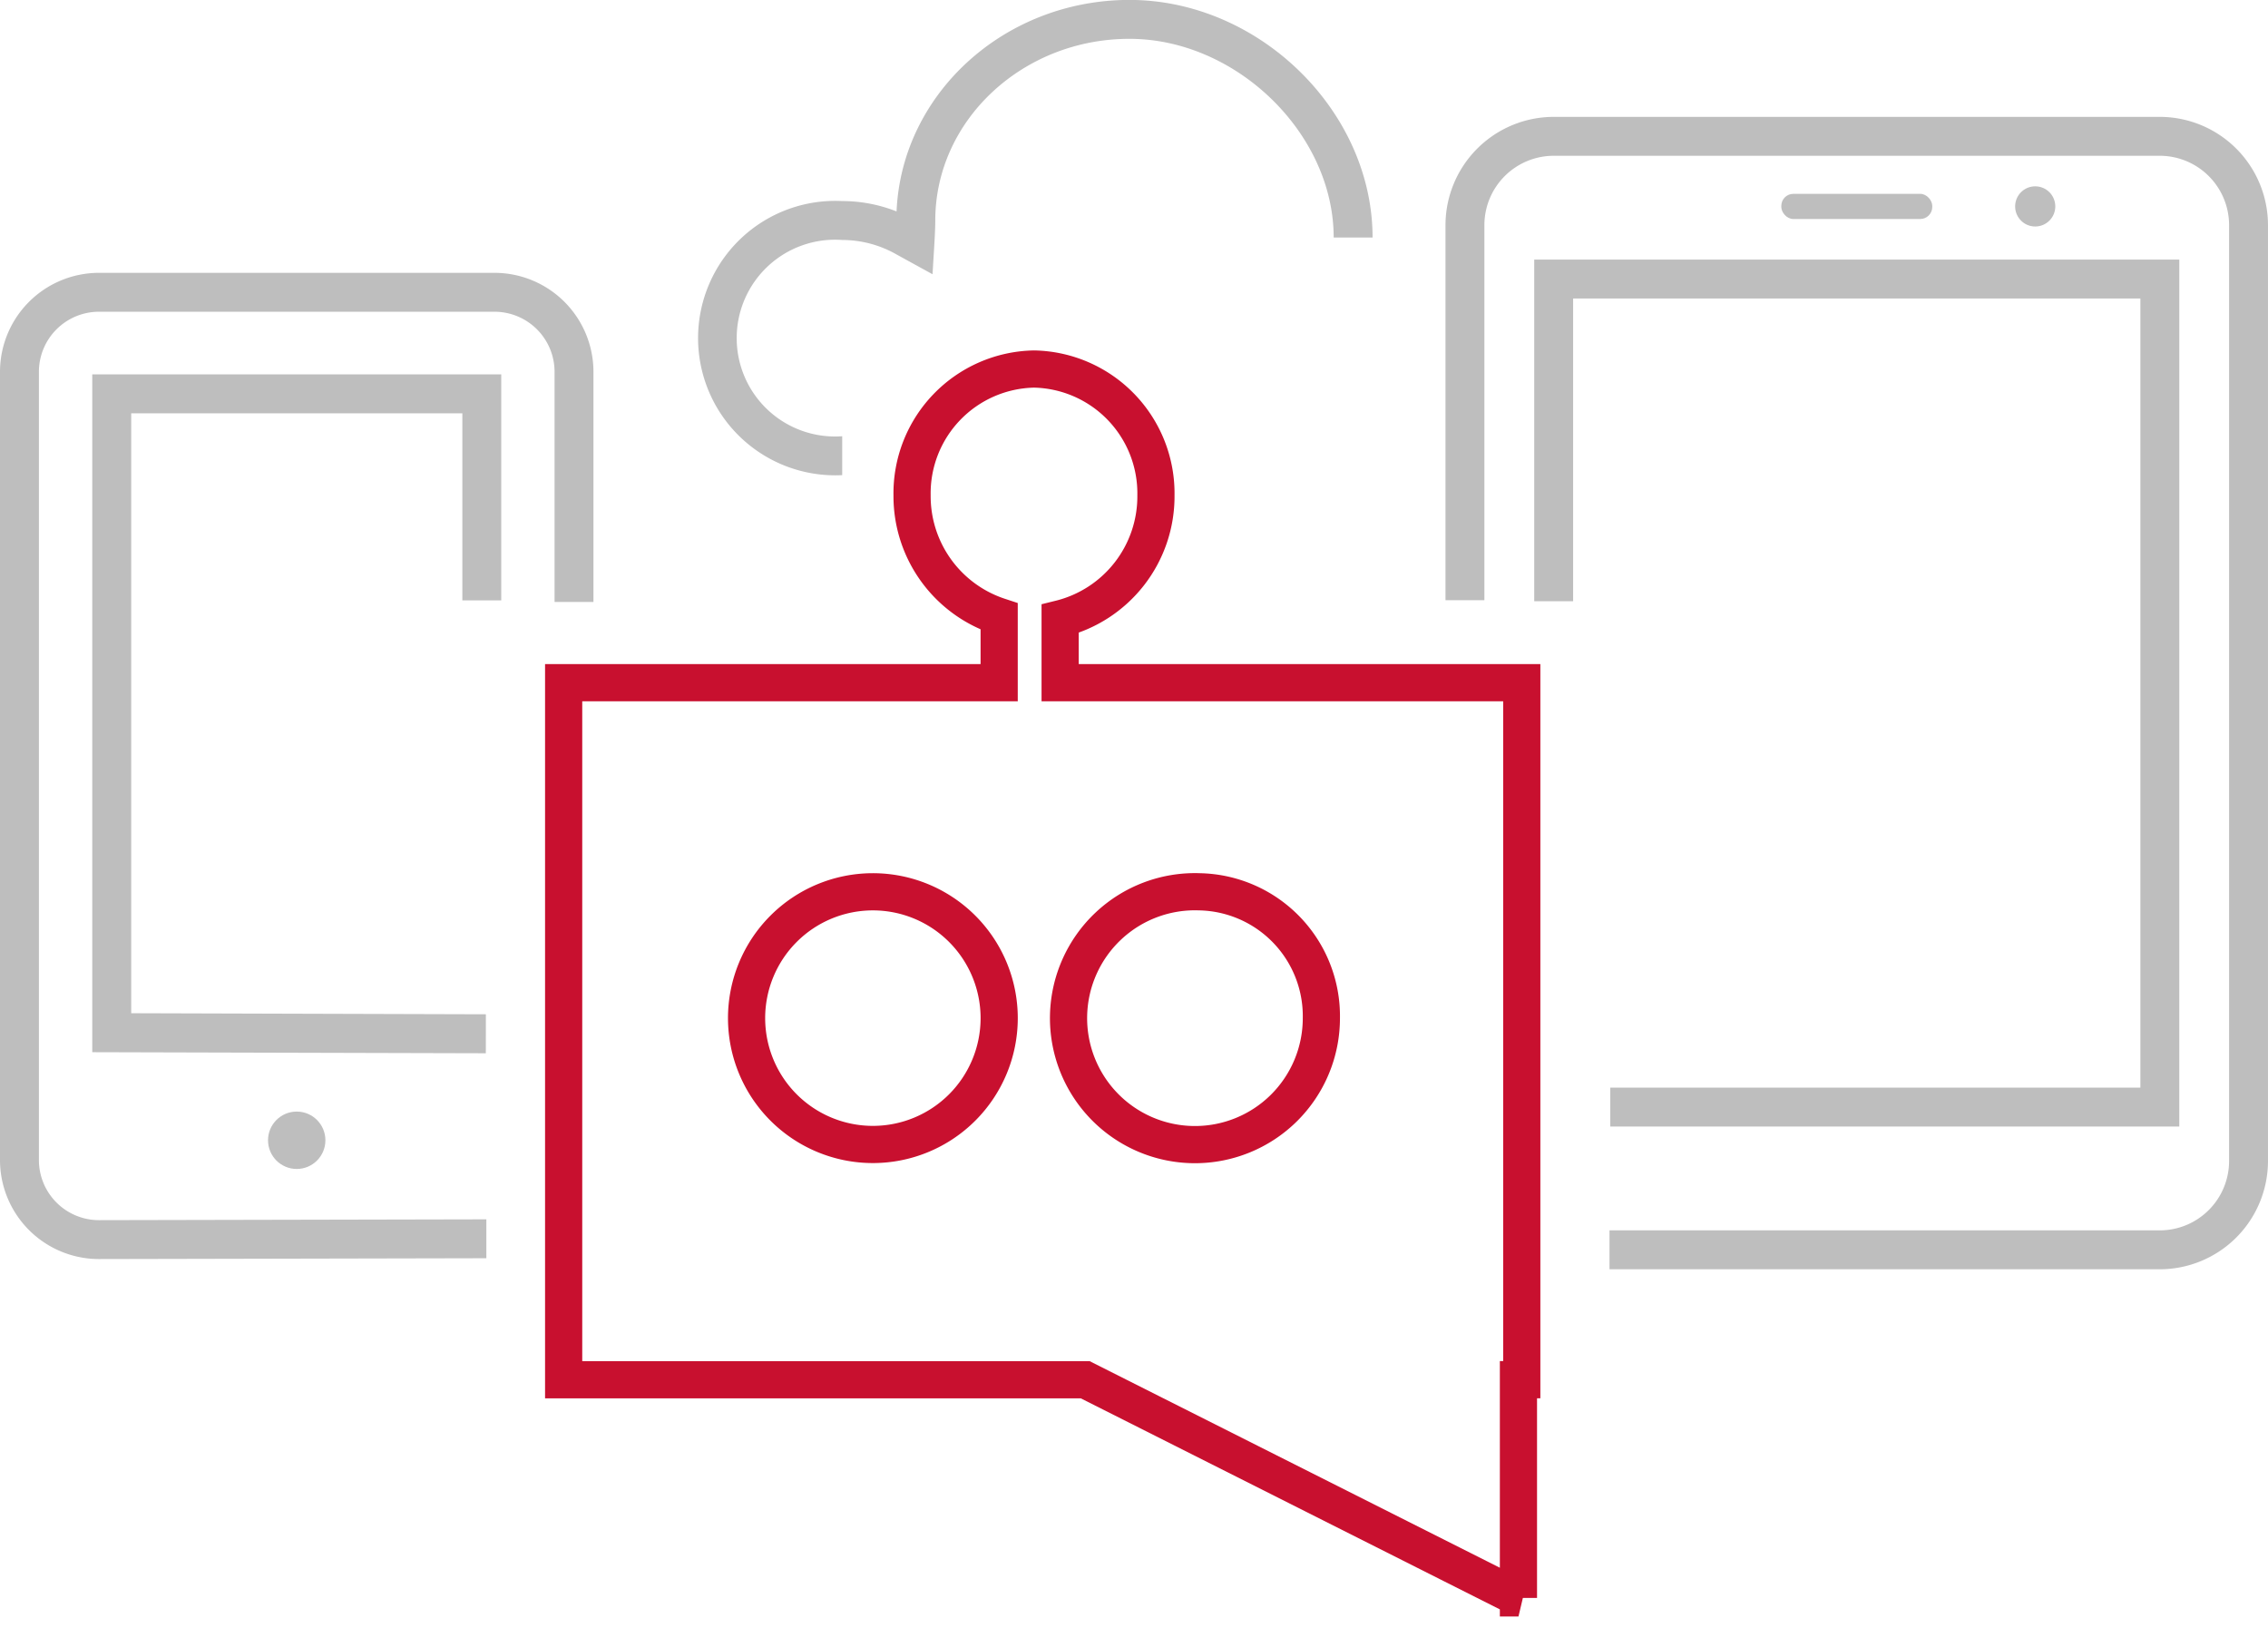 <svg id="Group_13210" data-name="Group 13210" xmlns="http://www.w3.org/2000/svg" width="122" height="87.553" viewBox="0 0 122 87.553">
  <g id="Group_5153" data-name="Group 5153" transform="translate(108.398 10.02)">
    <circle id="Ellipse_101" data-name="Ellipse 101" cx="1.08" cy="1.08" r="1.08" fill="#bebebe"/>
  </g>
  <g id="Group_5154" data-name="Group 5154" transform="translate(95.82 10.424)">
    <rect id="Rectangle_559" data-name="Rectangle 559" width="8.12" height="1.353" rx="0.647" fill="#bebebe"/>
  </g>
  <g id="Group_5155" data-name="Group 5155" transform="translate(82.53 13.96)">
    <path id="Path_5441" data-name="Path 5441" d="M1949.823,569.013h-30.608V566.92h28.515V524.485h-30.514v16.281h-2.092V522.393h34.7Z" transform="translate(-1915.125 -522.393)" fill="#bebebe"/>
  </g>
  <g id="Group_5156" data-name="Group 5156" transform="translate(77.759 6.285)">
    <path id="Path_5442" data-name="Path 5442" d="M1948.983,577.027h-29.6v-2.092h29.6a3.732,3.732,0,0,0,3.729-3.728V520.876a3.732,3.732,0,0,0-3.729-3.728h-32.6a3.733,3.733,0,0,0-3.73,3.728v20.172h-2.092V520.876a5.828,5.828,0,0,1,5.822-5.82h32.6a5.827,5.827,0,0,1,5.821,5.82v50.331A5.827,5.827,0,0,1,1948.983,577.027Z" transform="translate(-1910.564 -515.056)" fill="#bebebe"/>
  </g>
  <g id="Group_5160" data-name="Group 5160" transform="translate(0 14.672)">
    <g id="Group_5157" data-name="Group 5157" transform="translate(14.418 45.104)">
      <circle id="Ellipse_102" data-name="Ellipse 102" cx="1.543" cy="1.543" r="1.543" fill="#bebebe"/>
    </g>
    <g id="Group_5158" data-name="Group 5158">
      <path id="Path_5443" data-name="Path 5443" d="M1862.4,576.064l-20.842.044a5.326,5.326,0,0,1-5.32-5.321V528.394a5.327,5.327,0,0,1,5.32-5.321h21.283a5.327,5.327,0,0,1,5.32,5.321V540.77h-2.092V528.394a3.232,3.232,0,0,0-3.228-3.229h-21.283a3.232,3.232,0,0,0-3.227,3.229v42.393a3.232,3.232,0,0,0,3.227,3.229l20.842-.044Z" transform="translate(-1836.238 -523.073)" fill="#bebebe"/>
    </g>
    <g id="Group_5159" data-name="Group 5159" transform="translate(4.963 5.461)">
      <path id="Path_5444" data-name="Path 5444" d="M1862.152,564.8l-21.171-.057V528.293h22v12.153h-2.092V530.386h-17.813v32.261l19.078.057Z" transform="translate(-1840.981 -528.293)" fill="#bebebe"/>
    </g>
  </g>
  <g id="Group_5161" data-name="Group 5161" transform="translate(37.539)">
    <path id="Path_5445" data-name="Path 5445" d="M1879.885,534.6h0a7.379,7.379,0,1,1,0-14.739,7.963,7.963,0,0,1,2.924.558c.272-6.316,5.787-11.374,12.528-11.374,6.967,0,13.077,5.971,13.077,12.777h-2.092c0-5.592-5.235-10.685-10.985-10.685s-10.446,4.383-10.446,9.77c0,.469-.048,1.244-.048,1.244l-.1,1.645-1.942-1.067a5.9,5.9,0,0,0-2.916-.775,5.291,5.291,0,1,0,0,10.554h0Z" transform="translate(-1872.12 -509.049)" fill="#bebebe"/>
  </g>
  <path id="Subtraction_1" data-name="Subtraction 1" d="M51.361,66.085h0L28.055,54.352H0V16.868H23.427V13.307a6.811,6.811,0,0,1-4.685-6.513A6.687,6.687,0,0,1,25.3,0,6.687,6.687,0,0,1,31.86,6.794a6.781,6.781,0,0,1-5.153,6.637v3.437H51.539V54.35h-.179V66.085ZM34.2,28.112a6.8,6.8,0,1,0,6.559,6.8,6.687,6.687,0,0,0-6.559-6.8Zm-17.572,0a6.794,6.794,0,1,0,6.8,6.8,6.794,6.794,0,0,0-6.8-6.8Z" transform="translate(30.32 19.845)" fill="none" stroke="#c8102f" stroke-width="2"/>
</svg>
